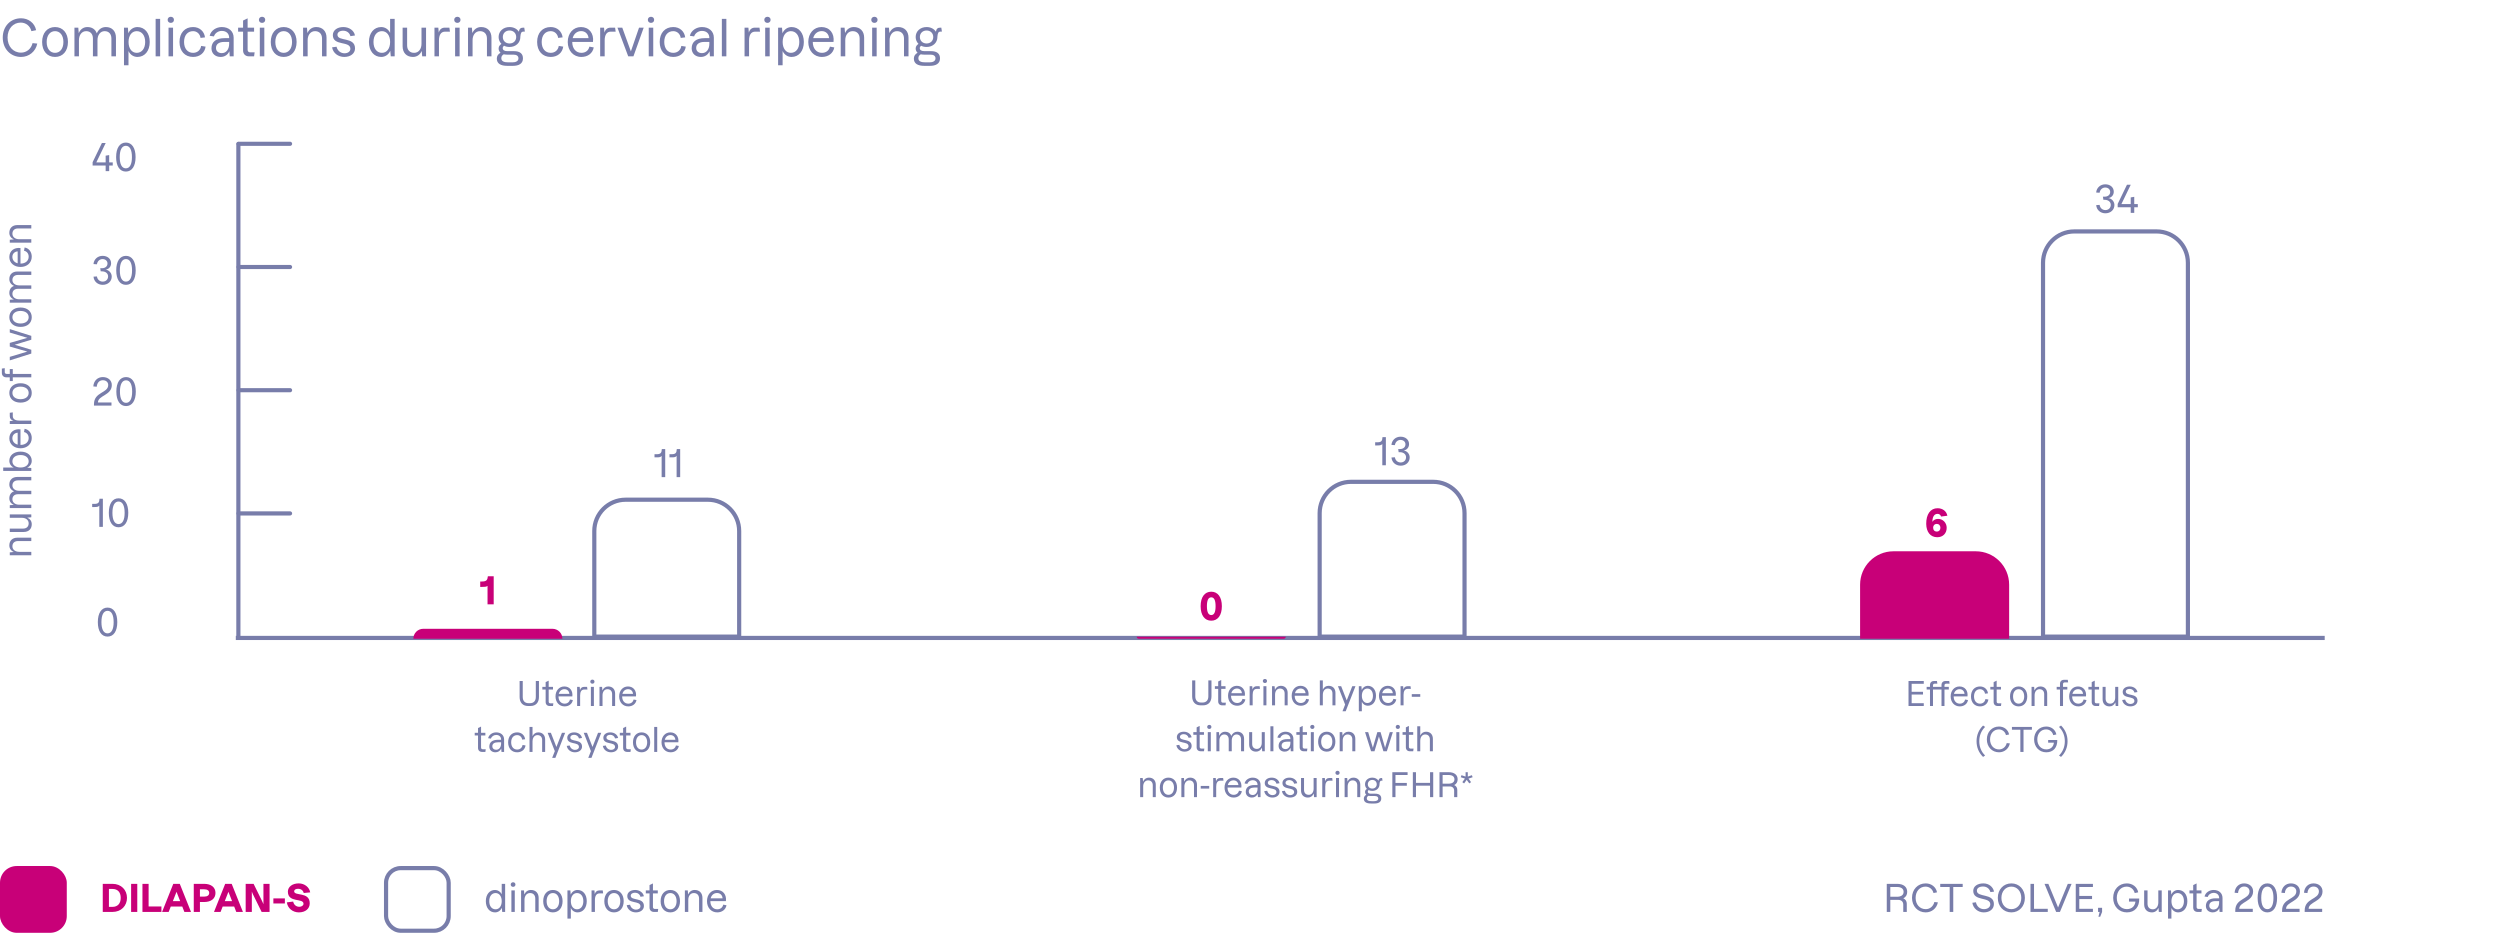 <?xml version="1.0" encoding="UTF-8"?> <svg xmlns="http://www.w3.org/2000/svg" width="1198" height="447" viewBox="0 0 1198 447" fill="none"><path d="M10.08 8.76C4.992 8.76 1.32 12.648 1.32 18C1.32 23.376 5.016 27.288 10.08 27.288C13.92 27.288 17.112 24.672 17.856 20.88L15.6 20.664C14.952 23.4 12.744 25.224 10.08 25.224C6.288 25.224 3.624 22.224 3.624 18C3.624 13.8 6.288 10.824 9.936 10.824C12.456 10.824 14.472 12.504 15.048 14.928L17.304 14.472C16.632 11.016 13.632 8.76 10.08 8.76ZM26.374 27.288C30.094 27.288 32.566 24.48 32.566 20.112C32.566 15.792 30.094 12.96 26.374 12.96C22.654 12.96 20.182 15.816 20.182 20.112C20.182 24.48 22.654 27.288 26.374 27.288ZM22.366 20.112C22.366 16.92 24.022 14.928 26.374 14.928C28.75 14.928 30.382 16.92 30.382 20.112C30.382 23.328 28.75 25.32 26.374 25.32C24.022 25.32 22.366 23.352 22.366 20.112ZM53.384 18.48V27H55.568V18.072C55.568 14.904 53.672 12.96 50.744 12.96C48.8 12.96 47.264 13.992 46.376 15.984C45.728 14.064 44.096 12.96 41.888 12.96C39.992 12.96 38.504 14.016 37.736 15.888L37.52 13.248H35.672V27H37.832V19.248C37.832 16.848 39.128 14.928 41.288 14.928C43.304 14.928 44.528 16.296 44.528 18.48V27H46.712V19.248C46.712 16.848 48.008 14.928 50.144 14.928C52.16 14.928 53.384 16.296 53.384 18.48ZM59.414 13.248V31.272H61.574V24.456C62.39 26.232 64.022 27.288 65.87 27.288C69.302 27.288 71.75 24.48 71.75 20.112C71.75 15.792 69.326 12.96 65.87 12.96C63.974 12.96 62.294 14.088 61.502 15.936L61.286 13.248H59.414ZM61.598 20.112C61.598 16.968 63.206 14.928 65.51 14.928C67.934 14.928 69.566 16.944 69.566 20.112C69.566 23.304 67.934 25.32 65.51 25.32C63.206 25.32 61.598 23.28 61.598 20.112ZM76.739 9.048H74.579V27H76.739V9.048ZM82.926 13.248H80.766V27H82.926V13.248ZM80.334 9.504C80.334 10.368 80.982 10.968 81.846 10.968C82.734 10.968 83.358 10.368 83.358 9.504C83.358 8.64 82.734 8.04 81.846 8.04C80.982 8.04 80.334 8.64 80.334 9.504ZM92.522 27.288C95.737 27.288 98.114 25.344 98.522 22.344L96.385 22.008C96.073 24.024 94.561 25.32 92.522 25.32C89.906 25.32 88.201 23.28 88.201 20.112C88.201 16.92 89.906 14.928 92.522 14.928C94.418 14.928 95.834 16.296 96.097 18.168L98.234 17.904C97.874 15.024 95.641 12.96 92.522 12.96C88.585 12.96 86.017 15.744 86.017 20.112C86.017 24.48 88.585 27.288 92.522 27.288ZM110.097 27H111.969V18.096C111.969 15 109.689 12.96 106.257 12.96C103.713 12.96 101.073 14.52 100.473 17.16L102.513 17.448C103.017 15.816 104.649 14.808 106.257 14.808C108.393 14.808 109.809 16.056 109.809 18.096V18.288H107.553C103.545 18.288 101.337 20.04 101.337 23.16C101.337 25.68 103.209 27.288 105.729 27.288C107.577 27.288 109.161 26.304 109.905 24.552L110.097 27ZM103.497 23.016C103.497 21.12 104.913 20.088 107.529 20.088H109.809V21.024C109.809 23.592 108.417 25.464 106.281 25.464C104.601 25.464 103.497 24.456 103.497 23.016ZM119.309 27H121.757L122.021 25.08H119.837C119.141 25.08 118.661 24.6 118.661 23.904V15.168H121.757V13.248H118.661V8.784L116.477 9.84V13.248H114.101V15.168H116.477V24.168C116.477 25.872 117.605 27 119.309 27ZM126.66 13.248H124.5V27H126.66V13.248ZM124.068 9.504C124.068 10.368 124.716 10.968 125.58 10.968C126.468 10.968 127.092 10.368 127.092 9.504C127.092 8.64 126.468 8.04 125.58 8.04C124.716 8.04 124.068 8.64 124.068 9.504ZM135.944 27.288C139.664 27.288 142.136 24.48 142.136 20.112C142.136 15.792 139.664 12.96 135.944 12.96C132.224 12.96 129.752 15.816 129.752 20.112C129.752 24.48 132.224 27.288 135.944 27.288ZM131.936 20.112C131.936 16.92 133.592 14.928 135.944 14.928C138.32 14.928 139.952 16.92 139.952 20.112C139.952 23.328 138.32 25.32 135.944 25.32C133.592 25.32 131.936 23.352 131.936 20.112ZM154.315 18.48V27H156.475V18.072C156.475 14.904 154.531 12.96 151.531 12.96C149.635 12.96 148.123 13.992 147.331 15.84L147.091 13.248H145.243V27H147.427V19.248C147.427 16.848 148.747 14.928 150.955 14.928C153.019 14.928 154.315 16.272 154.315 18.48ZM164.993 27.288C167.993 27.288 170.129 25.608 170.129 23.208C170.129 17.448 161.705 20.088 161.705 16.632C161.705 15.48 162.833 14.712 164.441 14.712C166.169 14.712 167.537 15.744 167.921 17.328L170.105 16.992C169.673 14.616 167.321 12.96 164.513 12.96C161.561 12.96 159.497 14.544 159.497 16.824C159.497 22.224 167.897 19.44 167.897 23.4C167.897 24.672 166.745 25.536 165.065 25.536C163.337 25.536 161.729 24.36 161.273 22.392L159.137 22.68C159.593 25.44 162.041 27.288 164.993 27.288ZM182.671 27.288C184.567 27.288 186.223 26.184 187.015 24.336L187.255 27H189.127V9.048H186.943V15.744C186.103 13.992 184.495 12.96 182.671 12.96C179.215 12.96 176.791 15.792 176.791 20.112C176.791 24.48 179.239 27.288 182.671 27.288ZM178.975 20.112C178.975 16.944 180.607 14.928 183.031 14.928C185.335 14.928 186.943 16.968 186.943 20.112C186.943 23.28 185.335 25.32 183.031 25.32C180.607 25.32 178.975 23.304 178.975 20.112ZM204.165 13.248H201.981V21C201.981 23.4 200.661 25.32 198.453 25.32C196.389 25.32 195.093 23.976 195.093 21.768V13.248H192.933V22.176C192.933 25.344 194.877 27.288 197.877 27.288C199.773 27.288 201.285 26.256 202.077 24.408L202.317 27H204.165V13.248ZM208.196 27H210.356V19.368C210.356 16.824 211.268 15.168 213.26 15.168H215.612L215.348 13.248H213.14C211.652 13.248 210.62 14.16 210.26 15.624L210.044 13.248H208.196V27ZM220.246 13.248H218.086V27H220.246V13.248ZM217.654 9.504C217.654 10.368 218.302 10.968 219.166 10.968C220.054 10.968 220.678 10.368 220.678 9.504C220.678 8.64 220.054 8.04 219.166 8.04C218.302 8.04 217.654 8.64 217.654 9.504ZM233.346 18.48V27H235.506V18.072C235.506 14.904 233.562 12.96 230.562 12.96C228.666 12.96 227.154 13.992 226.362 15.84L226.122 13.248H224.274V27H226.458V19.248C226.458 16.848 227.778 14.928 229.986 14.928C232.05 14.928 233.346 16.272 233.346 18.48ZM243.16 31.56H245.728C248.584 31.56 250.6 30.528 250.6 27.984C250.6 25.776 249.256 24.504 246.208 24.504H243.04C241.648 24.504 240.904 23.976 240.904 23.064C240.904 22.584 241.168 22.248 241.504 21.912C242.272 22.296 243.16 22.512 244.168 22.512C247.192 22.512 249.352 20.472 249.352 17.736V17.52C249.52 15.6 249.952 15.144 250.84 15.144H251.512L251.224 13.248H250.72C249.52 13.248 248.872 13.752 248.632 15.192C247.744 13.824 246.136 12.96 244.168 12.96C241.12 12.96 238.936 14.976 238.936 17.736C238.936 19.032 239.44 20.184 240.28 21.024C239.608 21.528 238.936 22.104 238.936 23.232C238.936 24.024 239.248 24.744 239.848 25.272C238.672 25.944 238.072 26.832 238.072 28.08C238.072 30.504 239.944 31.56 243.16 31.56ZM240.232 27.888C240.232 27.048 240.592 26.496 241.384 26.016C241.84 26.112 242.344 26.184 242.944 26.184H246.064C247.576 26.184 248.44 26.832 248.44 27.96C248.44 29.376 247.024 29.88 245.56 29.88H243.616C241.6 29.88 240.232 29.424 240.232 27.888ZM240.952 17.736C240.952 15.912 242.296 14.616 244.168 14.616C246.04 14.616 247.36 15.912 247.36 17.736C247.36 19.56 246.04 20.832 244.168 20.832C242.296 20.832 240.952 19.56 240.952 17.736ZM263.897 27.288C267.113 27.288 269.489 25.344 269.897 22.344L267.761 22.008C267.449 24.024 265.937 25.32 263.897 25.32C261.281 25.32 259.577 23.28 259.577 20.112C259.577 16.92 261.281 14.928 263.897 14.928C265.793 14.928 267.209 16.296 267.473 18.168L269.609 17.904C269.249 15.024 267.017 12.96 263.897 12.96C259.961 12.96 257.393 15.744 257.393 20.112C257.393 24.48 259.961 27.288 263.897 27.288ZM278.616 27.288C281.592 27.288 284.016 25.584 284.52 22.728L282.432 22.344C282.048 24.192 280.584 25.32 278.616 25.32C275.928 25.32 274.224 23.16 274.224 20.184V20.088H284.16C284.664 15.96 282.264 12.96 278.4 12.96C274.656 12.96 272.064 15.984 272.064 20.112C272.064 24.24 274.704 27.288 278.616 27.288ZM274.416 18.288C274.944 16.152 276.552 14.904 278.496 14.904C280.488 14.904 281.88 16.296 282.024 18.288H274.416ZM287.602 27H289.762V19.368C289.762 16.824 290.674 15.168 292.666 15.168H295.018L294.754 13.248H292.546C291.058 13.248 290.026 14.16 289.666 15.624L289.45 13.248H287.602V27ZM301.045 27H303.541L308.461 13.248H306.229L302.317 24.624L298.189 13.248H295.885L301.045 27ZM313.035 13.248H310.875V27H313.035V13.248ZM310.443 9.504C310.443 10.368 311.091 10.968 311.955 10.968C312.843 10.968 313.467 10.368 313.467 9.504C313.467 8.64 312.843 8.04 311.955 8.04C311.091 8.04 310.443 8.64 310.443 9.504ZM322.631 27.288C325.847 27.288 328.223 25.344 328.631 22.344L326.495 22.008C326.183 24.024 324.671 25.32 322.631 25.32C320.015 25.32 318.311 23.28 318.311 20.112C318.311 16.92 320.015 14.928 322.631 14.928C324.527 14.928 325.943 16.296 326.207 18.168L328.343 17.904C327.983 15.024 325.751 12.96 322.631 12.96C318.695 12.96 316.127 15.744 316.127 20.112C316.127 24.48 318.695 27.288 322.631 27.288ZM340.207 27H342.079V18.096C342.079 15 339.799 12.96 336.367 12.96C333.823 12.96 331.183 14.52 330.583 17.16L332.623 17.448C333.127 15.816 334.759 14.808 336.367 14.808C338.503 14.808 339.919 16.056 339.919 18.096V18.288H337.663C333.655 18.288 331.447 20.04 331.447 23.16C331.447 25.68 333.319 27.288 335.839 27.288C337.687 27.288 339.271 26.304 340.015 24.552L340.207 27ZM333.607 23.016C333.607 21.12 335.023 20.088 337.639 20.088H339.919V21.024C339.919 23.592 338.527 25.464 336.391 25.464C334.711 25.464 333.607 24.456 333.607 23.016ZM348.074 9.048H345.914V27H348.074V9.048ZM356.789 27H358.949V19.368C358.949 16.824 359.861 15.168 361.853 15.168H364.205L363.941 13.248H361.733C360.245 13.248 359.213 14.16 358.853 15.624L358.637 13.248H356.789V27ZM368.84 13.248H366.68V27H368.84V13.248ZM366.248 9.504C366.248 10.368 366.896 10.968 367.76 10.968C368.648 10.968 369.272 10.368 369.272 9.504C369.272 8.64 368.648 8.04 367.76 8.04C366.896 8.04 366.248 8.64 366.248 9.504ZM372.868 13.248V31.272H375.028V24.456C375.844 26.232 377.476 27.288 379.324 27.288C382.756 27.288 385.204 24.48 385.204 20.112C385.204 15.792 382.78 12.96 379.324 12.96C377.428 12.96 375.748 14.088 374.956 15.936L374.74 13.248H372.868ZM375.052 20.112C375.052 16.968 376.66 14.928 378.964 14.928C381.388 14.928 383.02 16.944 383.02 20.112C383.02 23.304 381.388 25.32 378.964 25.32C376.66 25.32 375.052 23.28 375.052 20.112ZM393.882 27.288C396.858 27.288 399.282 25.584 399.786 22.728L397.698 22.344C397.314 24.192 395.85 25.32 393.882 25.32C391.194 25.32 389.49 23.16 389.49 20.184V20.088H399.426C399.93 15.96 397.53 12.96 393.666 12.96C389.922 12.96 387.33 15.984 387.33 20.112C387.33 24.24 389.97 27.288 393.882 27.288ZM389.682 18.288C390.21 16.152 391.818 14.904 393.762 14.904C395.754 14.904 397.146 16.296 397.29 18.288H389.682ZM411.94 18.48V27H414.1V18.072C414.1 14.904 412.156 12.96 409.156 12.96C407.26 12.96 405.748 13.992 404.956 15.84L404.716 13.248H402.868V27H405.052V19.248C405.052 16.848 406.372 14.928 408.58 14.928C410.644 14.928 411.94 16.272 411.94 18.48ZM420.098 13.248H417.938V27H420.098V13.248ZM417.506 9.504C417.506 10.368 418.154 10.968 419.018 10.968C419.906 10.968 420.53 10.368 420.53 9.504C420.53 8.64 419.906 8.04 419.018 8.04C418.154 8.04 417.506 8.64 417.506 9.504ZM433.197 18.48V27H435.357V18.072C435.357 14.904 433.413 12.96 430.413 12.96C428.517 12.96 427.005 13.992 426.213 15.84L425.973 13.248H424.125V27H426.309V19.248C426.309 16.848 427.629 14.928 429.837 14.928C431.901 14.928 433.197 16.272 433.197 18.48ZM443.012 31.56H445.58C448.436 31.56 450.452 30.528 450.452 27.984C450.452 25.776 449.108 24.504 446.06 24.504H442.892C441.5 24.504 440.756 23.976 440.756 23.064C440.756 22.584 441.02 22.248 441.356 21.912C442.124 22.296 443.012 22.512 444.02 22.512C447.044 22.512 449.204 20.472 449.204 17.736V17.52C449.372 15.6 449.804 15.144 450.692 15.144H451.364L451.076 13.248H450.572C449.372 13.248 448.724 13.752 448.484 15.192C447.596 13.824 445.988 12.96 444.02 12.96C440.972 12.96 438.788 14.976 438.788 17.736C438.788 19.032 439.292 20.184 440.132 21.024C439.46 21.528 438.788 22.104 438.788 23.232C438.788 24.024 439.1 24.744 439.7 25.272C438.524 25.944 437.924 26.832 437.924 28.08C437.924 30.504 439.796 31.56 443.012 31.56ZM440.084 27.888C440.084 27.048 440.444 26.496 441.236 26.016C441.692 26.112 442.196 26.184 442.796 26.184H445.916C447.428 26.184 448.292 26.832 448.292 27.96C448.292 29.376 446.876 29.88 445.412 29.88H443.468C441.452 29.88 440.084 29.424 440.084 27.888ZM440.804 17.736C440.804 15.912 442.148 14.616 444.02 14.616C445.892 14.616 447.212 15.912 447.212 17.736C447.212 19.56 445.892 20.832 444.02 20.832C442.148 20.832 440.804 19.56 440.804 17.736Z" fill="#787DAA"></path><path d="M53.886 423.536H49.242V437H53.886C58.116 437 60.852 434.048 60.852 430.25C60.852 426.488 58.116 423.536 53.886 423.536ZM52.194 434.57V425.984H53.886C56.352 425.984 57.846 427.496 57.846 430.25C57.846 432.986 56.37 434.57 53.886 434.57H52.194ZM65.782 423.536H62.83V437H65.782V423.536ZM71.213 423.536H68.261V437H77.352V434.39H71.213V423.536ZM77.674 437H80.824L81.832 434.408H87.34L88.348 437H91.534L86.152 423.536H83.038L77.674 437ZM82.84 431.816L84.586 427.352L86.332 431.816H82.84ZM97.785 423.536H92.853V437H95.805V432.248H97.785C101.187 432.248 103.257 430.61 103.257 427.892C103.257 425.192 101.187 423.536 97.785 423.536ZM95.805 429.656V426.146H97.785C99.387 426.146 100.251 426.758 100.251 427.892C100.251 429.026 99.387 429.656 97.785 429.656H95.805ZM102.547 437H105.697L106.705 434.408H112.213L113.221 437H116.407L111.025 423.536H107.911L102.547 437ZM107.713 431.816L109.459 427.352L111.205 431.816H107.713ZM126.24 423.536V433.292L125.592 431.798L121.524 423.536H117.726V437H120.678V427.244L121.2 428.522L125.376 437H129.174V423.536H126.24ZM136.508 430.52H131V432.932H136.508V430.52ZM143.206 437.216C146.338 437.216 148.426 435.47 148.426 432.878C148.426 427.136 140.956 429.548 140.956 427.1C140.956 426.38 141.694 425.912 142.828 425.912C144.286 425.912 145.24 426.722 145.582 427.928L148.642 427.622C148.282 425.282 146.068 423.32 143.134 423.32C140.11 423.32 137.95 424.958 137.95 427.262C137.95 432.806 145.438 430.196 145.438 433.094C145.438 433.94 144.484 434.534 143.422 434.534C141.892 434.534 140.776 433.526 140.488 432.032L137.464 432.41C137.806 435.2 140.254 437.216 143.206 437.216Z" fill="#C80078"></path><path d="M237.22 437.216C238.642 437.216 239.884 436.388 240.478 435.002L240.658 437H242.062V423.536H240.424V428.558C239.794 427.244 238.588 426.47 237.22 426.47C234.628 426.47 232.81 428.594 232.81 431.834C232.81 435.11 234.646 437.216 237.22 437.216ZM234.448 431.834C234.448 429.458 235.672 427.946 237.49 427.946C239.218 427.946 240.424 429.476 240.424 431.834C240.424 434.21 239.218 435.74 237.49 435.74C235.672 435.74 234.448 434.228 234.448 431.834ZM246.681 426.686H245.061V437H246.681V426.686ZM244.737 423.878C244.737 424.526 245.223 424.976 245.871 424.976C246.537 424.976 247.005 424.526 247.005 423.878C247.005 423.23 246.537 422.78 245.871 422.78C245.223 422.78 244.737 423.23 244.737 423.878ZM256.505 430.61V437H258.125V430.304C258.125 427.928 256.667 426.47 254.417 426.47C252.995 426.47 251.861 427.244 251.267 428.63L251.087 426.686H249.701V437H251.339V431.186C251.339 429.386 252.329 427.946 253.985 427.946C255.533 427.946 256.505 428.954 256.505 430.61ZM264.946 437.216C267.736 437.216 269.59 435.11 269.59 431.834C269.59 428.594 267.736 426.47 264.946 426.47C262.156 426.47 260.302 428.612 260.302 431.834C260.302 435.11 262.156 437.216 264.946 437.216ZM261.94 431.834C261.94 429.44 263.182 427.946 264.946 427.946C266.728 427.946 267.952 429.44 267.952 431.834C267.952 434.246 266.728 435.74 264.946 435.74C263.182 435.74 261.94 434.264 261.94 431.834ZM271.92 426.686V440.204H273.54V435.092C274.152 436.424 275.376 437.216 276.762 437.216C279.336 437.216 281.172 435.11 281.172 431.834C281.172 428.594 279.354 426.47 276.762 426.47C275.34 426.47 274.08 427.316 273.486 428.702L273.324 426.686H271.92ZM273.558 431.834C273.558 429.476 274.764 427.946 276.492 427.946C278.31 427.946 279.534 429.458 279.534 431.834C279.534 434.228 278.31 435.74 276.492 435.74C274.764 435.74 273.558 434.21 273.558 431.834ZM283.469 437H285.089V431.276C285.089 429.368 285.773 428.126 287.267 428.126H289.031L288.833 426.686H287.177C286.061 426.686 285.287 427.37 285.017 428.468L284.855 426.686H283.469V437ZM294.231 437.216C297.021 437.216 298.875 435.11 298.875 431.834C298.875 428.594 297.021 426.47 294.231 426.47C291.441 426.47 289.587 428.612 289.587 431.834C289.587 435.11 291.441 437.216 294.231 437.216ZM291.225 431.834C291.225 429.44 292.467 427.946 294.231 427.946C296.013 427.946 297.237 429.44 297.237 431.834C297.237 434.246 296.013 435.74 294.231 435.74C292.467 435.74 291.225 434.264 291.225 431.834ZM304.715 437.216C306.965 437.216 308.567 435.956 308.567 434.156C308.567 429.836 302.249 431.816 302.249 429.224C302.249 428.36 303.095 427.784 304.301 427.784C305.597 427.784 306.623 428.558 306.911 429.746L308.549 429.494C308.225 427.712 306.461 426.47 304.355 426.47C302.141 426.47 300.593 427.658 300.593 429.368C300.593 433.418 306.893 431.33 306.893 434.3C306.893 435.254 306.029 435.902 304.769 435.902C303.473 435.902 302.267 435.02 301.925 433.544L300.323 433.76C300.665 435.83 302.501 437.216 304.715 437.216ZM313.378 437H315.214L315.412 435.56H313.774C313.252 435.56 312.892 435.2 312.892 434.678V428.126H315.214V426.686H312.892V423.338L311.254 424.13V426.686H309.472V428.126H311.254V434.876C311.254 436.154 312.1 437 313.378 437ZM321.214 437.216C324.004 437.216 325.858 435.11 325.858 431.834C325.858 428.594 324.004 426.47 321.214 426.47C318.424 426.47 316.57 428.612 316.57 431.834C316.57 435.11 318.424 437.216 321.214 437.216ZM318.208 431.834C318.208 429.44 319.45 427.946 321.214 427.946C322.996 427.946 324.22 429.44 324.22 431.834C324.22 434.246 322.996 435.74 321.214 435.74C319.45 435.74 318.208 434.264 318.208 431.834ZM334.992 430.61V437H336.612V430.304C336.612 427.928 335.154 426.47 332.904 426.47C331.482 426.47 330.348 427.244 329.754 428.63L329.574 426.686H328.188V437H329.826V431.186C329.826 429.386 330.816 427.946 332.472 427.946C334.02 427.946 334.992 428.954 334.992 430.61ZM343.703 437.216C345.935 437.216 347.753 435.938 348.131 433.796L346.565 433.508C346.277 434.894 345.179 435.74 343.703 435.74C341.687 435.74 340.409 434.12 340.409 431.888V431.816H347.861C348.239 428.72 346.439 426.47 343.541 426.47C340.733 426.47 338.789 428.738 338.789 431.834C338.789 434.93 340.769 437.216 343.703 437.216ZM340.553 430.466C340.949 428.864 342.155 427.928 343.613 427.928C345.107 427.928 346.151 428.972 346.259 430.466H340.553Z" fill="#787DAA"></path><path d="M909.017 429.728H905.831V425.048H909.017C911.051 425.048 912.203 425.876 912.203 427.388C912.203 428.882 911.051 429.728 909.017 429.728ZM904.139 437H905.831V431.222H909.647C911.177 431.222 912.041 432.14 912.041 433.472V437H913.733V433.076C913.733 431.924 913.175 430.952 912.077 430.484C913.283 429.908 913.931 428.792 913.931 427.388C913.931 424.976 912.131 423.536 909.053 423.536H904.139V437ZM922.804 423.32C918.988 423.32 916.234 426.236 916.234 430.25C916.234 434.282 919.006 437.216 922.804 437.216C925.684 437.216 928.078 435.254 928.636 432.41L926.944 432.248C926.458 434.3 924.802 435.668 922.804 435.668C919.96 435.668 917.962 433.418 917.962 430.25C917.962 427.1 919.96 424.868 922.696 424.868C924.586 424.868 926.098 426.128 926.53 427.946L928.222 427.604C927.718 425.012 925.468 423.32 922.804 423.32ZM940.519 423.536H929.755V425.048H934.291V437H936.001V425.048H940.519V423.536ZM950.634 437.216C953.532 437.216 955.476 435.596 955.476 433.22C955.476 427.856 947.322 430.214 947.322 426.83C947.322 425.588 948.456 424.814 950.274 424.814C952.074 424.814 953.388 425.876 953.802 427.478L955.548 427.28C955.098 425.012 953.082 423.32 950.436 423.32C947.538 423.32 945.576 424.76 945.576 426.902C945.576 432.032 953.748 429.602 953.748 433.346C953.748 434.696 952.47 435.668 950.742 435.668C948.762 435.668 947.25 434.354 946.872 432.374L945.144 432.608C945.576 435.326 947.844 437.216 950.634 437.216ZM963.847 437.216C967.609 437.216 970.327 434.3 970.327 430.268C970.327 426.236 967.609 423.32 963.847 423.32C960.067 423.32 957.349 426.236 957.349 430.268C957.349 434.3 960.067 437.216 963.847 437.216ZM959.077 430.268C959.077 427.118 961.075 424.868 963.847 424.868C966.619 424.868 968.599 427.118 968.599 430.268C968.599 433.418 966.619 435.668 963.847 435.668C961.057 435.668 959.077 433.418 959.077 430.268ZM974.702 423.536H973.01V437H981.29V435.488H974.702V423.536ZM985.308 437H987.126L992.706 423.536H990.888L986.226 434.858L981.564 423.536H979.728L985.308 437ZM1002.93 423.536H994.702V437H1002.93V435.488H996.394V430.826H1002.51V429.332H996.394V425.048H1002.93V423.536ZM1007.32 437V435.02H1005.39V437H1006.15L1005.57 439.286H1006.42L1007.32 437ZM1019.2 437.216C1023 437.216 1025.23 434.642 1025.12 430.592H1020.21V432.032H1023.31C1023.05 434.282 1021.52 435.65 1019.2 435.65C1016.38 435.65 1014.36 433.418 1014.36 430.25C1014.36 427.1 1016.36 424.868 1019.09 424.868C1021 424.868 1022.51 426.128 1022.95 427.946L1024.64 427.604C1024.13 425.012 1021.88 423.32 1019.18 423.32C1015.39 423.32 1012.63 426.218 1012.63 430.25C1012.63 434.3 1015.4 437.216 1019.2 437.216ZM1035.9 426.686H1034.26V432.5C1034.26 434.3 1033.27 435.74 1031.62 435.74C1030.07 435.74 1029.1 434.732 1029.1 433.076V426.686H1027.48V433.382C1027.48 435.758 1028.94 437.216 1031.19 437.216C1032.61 437.216 1033.74 436.442 1034.34 435.056L1034.52 437H1035.9V426.686ZM1038.92 426.686V440.204H1040.54V435.092C1041.16 436.424 1042.38 437.216 1043.77 437.216C1046.34 437.216 1048.18 435.11 1048.18 431.834C1048.18 428.594 1046.36 426.47 1043.77 426.47C1042.34 426.47 1041.08 427.316 1040.49 428.702L1040.33 426.686H1038.92ZM1040.56 431.834C1040.56 429.476 1041.77 427.946 1043.5 427.946C1045.31 427.946 1046.54 429.458 1046.54 431.834C1046.54 434.228 1045.31 435.74 1043.5 435.74C1041.77 435.74 1040.56 434.21 1040.56 431.834ZM1053.1 437H1054.94L1055.13 435.56H1053.5C1052.97 435.56 1052.61 435.2 1052.61 434.678V428.126H1054.94V426.686H1052.61V423.338L1050.98 424.13V426.686H1049.19V428.126H1050.98V434.876C1050.98 436.154 1051.82 437 1053.1 437ZM1063.63 437H1065.03V430.322C1065.03 428 1063.32 426.47 1060.75 426.47C1058.84 426.47 1056.86 427.64 1056.41 429.62L1057.94 429.836C1058.32 428.612 1059.54 427.856 1060.75 427.856C1062.35 427.856 1063.41 428.792 1063.41 430.322V430.466H1061.72C1058.72 430.466 1057.06 431.78 1057.06 434.12C1057.06 436.01 1058.46 437.216 1060.35 437.216C1061.74 437.216 1062.93 436.478 1063.49 435.164L1063.63 437ZM1058.68 434.012C1058.68 432.59 1059.74 431.816 1061.7 431.816H1063.41V432.518C1063.41 434.444 1062.37 435.848 1060.77 435.848C1059.51 435.848 1058.68 435.092 1058.68 434.012ZM1075.39 423.32C1072.94 423.32 1071.03 424.994 1070.81 427.802L1072.47 427.946C1072.63 425.876 1073.91 424.832 1075.39 424.832C1076.92 424.832 1077.96 425.75 1077.96 427.136C1077.96 431.096 1071.14 430.34 1071.14 436.316V437H1079.53V435.488H1073.05C1073.05 432.086 1079.69 432.122 1079.69 427.136C1079.69 424.904 1077.91 423.32 1075.39 423.32ZM1086.52 423.32C1083.61 423.32 1081.86 425.912 1081.86 430.286C1081.86 434.624 1083.61 437.216 1086.52 437.216C1089.44 437.216 1091.18 434.624 1091.18 430.286C1091.18 425.93 1089.44 423.32 1086.52 423.32ZM1083.59 430.286C1083.59 426.74 1084.67 424.868 1086.52 424.868C1088.38 424.868 1089.44 426.74 1089.44 430.286C1089.44 433.796 1088.38 435.668 1086.52 435.668C1084.67 435.668 1083.59 433.814 1083.59 430.286ZM1097.82 423.32C1095.37 423.32 1093.46 424.994 1093.24 427.802L1094.9 427.946C1095.06 425.876 1096.34 424.832 1097.82 424.832C1099.35 424.832 1100.39 425.75 1100.39 427.136C1100.39 431.096 1093.57 430.34 1093.57 436.316V437H1101.96V435.488H1095.48C1095.48 432.086 1102.12 432.122 1102.12 427.136C1102.12 424.904 1100.34 423.32 1097.82 423.32ZM1108.64 423.32C1106.2 423.32 1104.29 424.994 1104.07 427.802L1105.73 427.946C1105.89 425.876 1107.17 424.832 1108.64 424.832C1110.17 424.832 1111.22 425.75 1111.22 427.136C1111.22 431.096 1104.4 430.34 1104.4 436.316V437H1112.78V435.488H1106.3C1106.3 432.086 1112.95 432.122 1112.95 427.136C1112.95 424.904 1111.16 423.32 1108.64 423.32Z" fill="#787DAA"></path><rect y="415" width="32" height="32" rx="8" fill="#C80078"></rect><rect x="185" y="416" width="30" height="30" rx="7" stroke="#787DAA" stroke-width="2"></rect><path d="M233.788 276.139C233.608 277.867 233.23 278.659 230.89 278.659H230.116V281.251H230.89C232.312 281.251 233.032 281.215 233.626 280.765V289.603H236.578V276.139H233.788Z" fill="#C80078"></path><path d="M580.439 283.541C577.271 283.541 575.345 286.133 575.345 290.489C575.345 294.827 577.271 297.437 580.439 297.437C583.589 297.437 585.515 294.827 585.515 290.489C585.515 286.133 583.589 283.541 580.439 283.541ZM578.351 290.489C578.351 287.537 579.089 286.241 580.439 286.241C581.771 286.241 582.509 287.537 582.509 290.489C582.509 293.423 581.771 294.737 580.439 294.737C579.089 294.737 578.351 293.441 578.351 290.489Z" fill="#C80078"></path><path d="M928.352 257.44C930.998 257.44 932.852 255.64 932.852 252.922C932.852 250.6 931.124 248.656 928.73 248.656C927.524 248.656 926.534 249.16 925.994 250.06C926.012 247.954 926.696 246.244 928.46 246.244C929.306 246.244 929.972 246.748 930.152 247.522L933.176 247.144C932.762 244.948 930.89 243.544 928.46 243.544C925.094 243.544 922.988 246.406 923.042 251.086C923.114 254.92 925.022 257.44 928.352 257.44ZM926.354 252.832C926.354 251.752 927.092 251.05 928.082 251.05C929.126 251.05 929.846 251.788 929.846 252.922C929.846 254.02 929.126 254.74 928.136 254.74C927.092 254.74 926.354 254.02 926.354 252.832Z" fill="#C80078"></path><path d="M317.149 215.191C317.059 217.117 316.537 217.657 314.611 217.657H313.639V219.169H314.611C315.979 219.169 316.609 219.079 317.059 218.467V228.655H318.769V215.191H317.149ZM324.321 215.191C324.231 217.117 323.709 217.657 321.783 217.657H320.811V219.169H321.783C323.151 219.169 323.781 219.079 324.231 218.467V228.655H325.941V215.191H324.321Z" fill="#787DAA"></path><path d="M253.03 338.313H254.23C256.774 338.313 258.262 336.649 258.262 334.009V326.345H256.758V334.009C256.758 335.881 255.734 336.969 253.958 336.969H253.302C251.51 336.969 250.502 335.881 250.502 334.009V326.345H248.998V334.009C248.998 336.649 250.486 338.313 253.03 338.313ZM263.363 338.313H264.995L265.171 337.033H263.715C263.251 337.033 262.931 336.713 262.931 336.249V330.425H264.995V329.145H262.931V326.169L261.475 326.873V329.145H259.891V330.425H261.475V336.425C261.475 337.561 262.227 338.313 263.363 338.313ZM270.568 338.505C272.552 338.505 274.168 337.369 274.504 335.465L273.112 335.209C272.856 336.441 271.88 337.193 270.568 337.193C268.776 337.193 267.64 335.753 267.64 333.769V333.705H274.264C274.6 330.953 273 328.953 270.424 328.953C267.928 328.953 266.2 330.969 266.2 333.721C266.2 336.473 267.96 338.505 270.568 338.505ZM267.768 332.505C268.12 331.081 269.192 330.249 270.488 330.249C271.816 330.249 272.744 331.177 272.84 332.505H267.768ZM276.559 338.313H277.999V333.225C277.999 331.529 278.607 330.425 279.935 330.425H281.503L281.327 329.145H279.855C278.863 329.145 278.175 329.753 277.935 330.729L277.791 329.145H276.559V338.313ZM284.592 329.145H283.152V338.313H284.592V329.145ZM282.864 326.649C282.864 327.225 283.296 327.625 283.872 327.625C284.464 327.625 284.88 327.225 284.88 326.649C284.88 326.073 284.464 325.673 283.872 325.673C283.296 325.673 282.864 326.073 282.864 326.649ZM293.325 332.633V338.313H294.765V332.361C294.765 330.249 293.469 328.953 291.469 328.953C290.205 328.953 289.197 329.641 288.669 330.873L288.509 329.145H287.277V338.313H288.733V333.145C288.733 331.545 289.613 330.265 291.085 330.265C292.461 330.265 293.325 331.161 293.325 332.633ZM301.068 338.505C303.052 338.505 304.668 337.369 305.004 335.465L303.612 335.209C303.356 336.441 302.38 337.193 301.068 337.193C299.276 337.193 298.14 335.753 298.14 333.769V333.705H304.764C305.1 330.953 303.5 328.953 300.924 328.953C298.428 328.953 296.7 330.969 296.7 333.721C296.7 336.473 298.46 338.505 301.068 338.505ZM298.268 332.505C298.62 331.081 299.692 330.249 300.988 330.249C302.316 330.249 303.244 331.177 303.34 332.505H298.268ZM230.957 360.313H232.589L232.765 359.033H231.309C230.845 359.033 230.525 358.713 230.525 358.249V352.425H232.589V351.145H230.525V348.169L229.069 348.873V351.145H227.485V352.425H229.069V358.425C229.069 359.561 229.821 360.313 230.957 360.313ZM240.316 360.313H241.564V354.377C241.564 352.313 240.044 350.953 237.756 350.953C236.06 350.953 234.3 351.993 233.9 353.753L235.26 353.945C235.596 352.857 236.684 352.185 237.756 352.185C239.18 352.185 240.124 353.017 240.124 354.377V354.505H238.62C235.948 354.505 234.476 355.673 234.476 357.753C234.476 359.433 235.724 360.505 237.404 360.505C238.636 360.505 239.692 359.849 240.188 358.681L240.316 360.313ZM235.916 357.657C235.916 356.393 236.86 355.705 238.604 355.705H240.124V356.329C240.124 358.041 239.196 359.289 237.772 359.289C236.652 359.289 235.916 358.617 235.916 357.657ZM247.833 360.505C249.977 360.505 251.561 359.209 251.833 357.209L250.409 356.985C250.201 358.329 249.193 359.193 247.833 359.193C246.089 359.193 244.953 357.833 244.953 355.721C244.953 353.593 246.089 352.265 247.833 352.265C249.097 352.265 250.041 353.177 250.217 354.425L251.641 354.249C251.401 352.329 249.913 350.953 247.833 350.953C245.209 350.953 243.497 352.809 243.497 355.721C243.497 358.633 245.209 360.505 247.833 360.505ZM255.186 348.345H253.746V360.313H255.186V355.097L255.202 355.145C255.202 353.545 256.082 352.265 257.554 352.265C258.93 352.265 259.794 353.161 259.794 354.633V360.313H261.234V354.361C261.234 352.249 259.938 350.953 257.938 350.953C256.706 350.953 255.73 351.609 255.186 352.777V348.345ZM264.6 363.161H266.136L270.824 351.145H269.288L266.632 357.945L263.976 351.145H262.424L265.864 359.945L264.6 363.161ZM275.491 360.505C277.491 360.505 278.915 359.385 278.915 357.785C278.915 353.945 273.299 355.705 273.299 353.401C273.299 352.633 274.051 352.121 275.123 352.121C276.275 352.121 277.187 352.809 277.443 353.865L278.899 353.641C278.611 352.057 277.043 350.953 275.171 350.953C273.203 350.953 271.827 352.009 271.827 353.529C271.827 357.129 277.427 355.273 277.427 357.913C277.427 358.761 276.659 359.337 275.539 359.337C274.387 359.337 273.315 358.553 273.011 357.241L271.587 357.433C271.891 359.273 273.523 360.505 275.491 360.505ZM281.897 363.161H283.433L288.121 351.145H286.585L283.929 357.945L281.273 351.145H279.721L283.161 359.945L281.897 363.161ZM292.788 360.505C294.788 360.505 296.212 359.385 296.212 357.785C296.212 353.945 290.596 355.705 290.596 353.401C290.596 352.633 291.348 352.121 292.42 352.121C293.572 352.121 294.484 352.809 294.74 353.865L296.196 353.641C295.908 352.057 294.34 350.953 292.468 350.953C290.5 350.953 289.124 352.009 289.124 353.529C289.124 357.129 294.724 355.273 294.724 357.913C294.724 358.761 293.956 359.337 292.836 359.337C291.684 359.337 290.612 358.553 290.308 357.241L288.884 357.433C289.188 359.273 290.82 360.505 292.788 360.505ZM300.488 360.313H302.12L302.296 359.033H300.84C300.376 359.033 300.056 358.713 300.056 358.249V352.425H302.12V351.145H300.056V348.169L298.6 348.873V351.145H297.016V352.425H298.6V358.425C298.6 359.561 299.352 360.313 300.488 360.313ZM307.453 360.505C309.933 360.505 311.581 358.633 311.581 355.721C311.581 352.841 309.933 350.953 307.453 350.953C304.973 350.953 303.325 352.857 303.325 355.721C303.325 358.633 304.973 360.505 307.453 360.505ZM304.781 355.721C304.781 353.593 305.885 352.265 307.453 352.265C309.037 352.265 310.125 353.593 310.125 355.721C310.125 357.865 309.037 359.193 307.453 359.193C305.885 359.193 304.781 357.881 304.781 355.721ZM314.936 348.345H313.496V360.313H314.936V348.345ZM321.365 360.505C323.349 360.505 324.965 359.369 325.301 357.465L323.909 357.209C323.653 358.441 322.677 359.193 321.365 359.193C319.573 359.193 318.437 357.753 318.437 355.769V355.705H325.061C325.397 352.953 323.797 350.953 321.221 350.953C318.725 350.953 316.997 352.969 316.997 355.721C316.997 358.473 318.757 360.505 321.365 360.505ZM318.565 354.505C318.917 353.081 319.989 352.249 321.285 352.249C322.613 352.249 323.541 353.177 323.637 354.505H318.565Z" fill="#787DAA"></path><path d="M575.308 338H576.508C579.052 338 580.54 336.336 580.54 333.696V326.032H579.036V333.696C579.036 335.568 578.012 336.656 576.236 336.656H575.58C573.788 336.656 572.78 335.568 572.78 333.696V326.032H571.276V333.696C571.276 336.336 572.764 338 575.308 338ZM585.641 338H587.273L587.449 336.72H585.993C585.529 336.72 585.209 336.4 585.209 335.936V330.112H587.273V328.832H585.209V325.856L583.753 326.56V328.832H582.169V330.112H583.753V336.112C583.753 337.248 584.505 338 585.641 338ZM592.846 338.192C594.83 338.192 596.446 337.056 596.782 335.152L595.39 334.896C595.134 336.128 594.158 336.88 592.846 336.88C591.054 336.88 589.918 335.44 589.918 333.456V333.392H596.542C596.878 330.64 595.278 328.64 592.702 328.64C590.206 328.64 588.478 330.656 588.478 333.408C588.478 336.16 590.238 338.192 592.846 338.192ZM590.046 332.192C590.398 330.768 591.47 329.936 592.766 329.936C594.094 329.936 595.022 330.864 595.118 332.192H590.046ZM598.836 338H600.276V332.912C600.276 331.216 600.884 330.112 602.212 330.112H603.78L603.604 328.832H602.132C601.14 328.832 600.452 329.44 600.212 330.416L600.068 328.832H598.836V338ZM606.87 328.832H605.43V338H606.87V328.832ZM605.142 326.336C605.142 326.912 605.574 327.312 606.15 327.312C606.742 327.312 607.158 326.912 607.158 326.336C607.158 325.76 606.742 325.36 606.15 325.36C605.574 325.36 605.142 325.76 605.142 326.336ZM615.603 332.32V338H617.043V332.048C617.043 329.936 615.747 328.64 613.747 328.64C612.483 328.64 611.475 329.328 610.947 330.56L610.787 328.832H609.555V338H611.011V332.832C611.011 331.232 611.891 329.952 613.363 329.952C614.739 329.952 615.603 330.848 615.603 332.32ZM623.346 338.192C625.33 338.192 626.946 337.056 627.282 335.152L625.89 334.896C625.634 336.128 624.658 336.88 623.346 336.88C621.554 336.88 620.418 335.44 620.418 333.456V333.392H627.042C627.378 330.64 625.778 328.64 623.202 328.64C620.706 328.64 618.978 330.656 618.978 333.408C618.978 336.16 620.738 338.192 623.346 338.192ZM620.546 332.192C620.898 330.768 621.97 329.936 623.266 329.936C624.594 329.936 625.522 330.864 625.618 332.192H620.546ZM633.901 326.032H632.461V338H633.901V332.784L633.917 332.832C633.917 331.232 634.797 329.952 636.269 329.952C637.645 329.952 638.509 330.848 638.509 332.32V338H639.949V332.048C639.949 329.936 638.653 328.64 636.653 328.64C635.421 328.64 634.445 329.296 633.901 330.464V326.032ZM643.315 340.848H644.851L649.539 328.832H648.003L645.347 335.632L642.691 328.832H641.139L644.579 337.632L643.315 340.848ZM651.149 328.832V340.848H652.589V336.304C653.133 337.488 654.221 338.192 655.453 338.192C657.741 338.192 659.373 336.32 659.373 333.408C659.373 330.528 657.757 328.64 655.453 328.64C654.189 328.64 653.069 329.392 652.541 330.624L652.397 328.832H651.149ZM652.605 333.408C652.605 331.312 653.677 329.952 655.213 329.952C656.829 329.952 657.917 331.296 657.917 333.408C657.917 335.536 656.829 336.88 655.213 336.88C653.677 336.88 652.605 335.52 652.605 333.408ZM665.158 338.192C667.142 338.192 668.758 337.056 669.094 335.152L667.702 334.896C667.446 336.128 666.47 336.88 665.158 336.88C663.366 336.88 662.23 335.44 662.23 333.456V333.392H668.854C669.19 330.64 667.59 328.64 665.014 328.64C662.518 328.64 660.79 330.656 660.79 333.408C660.79 336.16 662.55 338.192 665.158 338.192ZM662.358 332.192C662.71 330.768 663.782 329.936 665.078 329.936C666.406 329.936 667.334 330.864 667.43 332.192H662.358ZM671.149 338H672.589V332.912C672.589 331.216 673.197 330.112 674.525 330.112H676.093L675.917 328.832H674.445C673.453 328.832 672.765 329.44 672.525 330.416L672.381 328.832H671.149V338ZM680.585 332.624H676.521V333.904H680.585V332.624ZM567.612 360.192C569.612 360.192 571.036 359.072 571.036 357.472C571.036 353.632 565.42 355.392 565.42 353.088C565.42 352.32 566.172 351.808 567.244 351.808C568.396 351.808 569.308 352.496 569.564 353.552L571.02 353.328C570.732 351.744 569.164 350.64 567.292 350.64C565.324 350.64 563.948 351.696 563.948 353.216C563.948 356.816 569.548 354.96 569.548 357.6C569.548 358.448 568.78 359.024 567.66 359.024C566.508 359.024 565.436 358.24 565.132 356.928L563.708 357.12C564.012 358.96 565.644 360.192 567.612 360.192ZM575.313 360H576.945L577.121 358.72H575.665C575.201 358.72 574.881 358.4 574.881 357.936V352.112H576.945V350.832H574.881V347.856L573.425 348.56V350.832H571.841V352.112H573.425V358.112C573.425 359.248 574.177 360 575.313 360ZM580.214 350.832H578.774V360H580.214V350.832ZM578.486 348.336C578.486 348.912 578.918 349.312 579.494 349.312C580.086 349.312 580.502 348.912 580.502 348.336C580.502 347.76 580.086 347.36 579.494 347.36C578.918 347.36 578.486 347.76 578.486 348.336ZM594.707 354.32V360H596.163V354.048C596.163 351.936 594.899 350.64 592.947 350.64C591.651 350.64 590.627 351.328 590.035 352.656C589.603 351.376 588.515 350.64 587.043 350.64C585.779 350.64 584.787 351.344 584.275 352.592L584.131 350.832H582.899V360H584.339V354.832C584.339 353.232 585.203 351.952 586.643 351.952C587.987 351.952 588.803 352.864 588.803 354.32V360H590.259V354.832C590.259 353.232 591.123 351.952 592.547 351.952C593.891 351.952 594.707 352.864 594.707 354.32ZM606.087 350.832H604.631V356C604.631 357.6 603.751 358.88 602.279 358.88C600.903 358.88 600.039 357.984 600.039 356.512V350.832H598.599V356.784C598.599 358.896 599.895 360.192 601.895 360.192C603.159 360.192 604.167 359.504 604.695 358.272L604.855 360H606.087V350.832ZM610.214 348.032H608.774V360H610.214V348.032ZM618.547 360H619.795V354.064C619.795 352 618.275 350.64 615.987 350.64C614.291 350.64 612.531 351.68 612.131 353.44L613.491 353.632C613.827 352.544 614.915 351.872 615.987 351.872C617.411 351.872 618.355 352.704 618.355 354.064V354.192H616.851C614.179 354.192 612.707 355.36 612.707 357.44C612.707 359.12 613.955 360.192 615.635 360.192C616.867 360.192 617.923 359.536 618.419 358.368L618.547 360ZM614.147 357.344C614.147 356.08 615.091 355.392 616.835 355.392H618.355V356.016C618.355 357.728 617.427 358.976 616.003 358.976C614.883 358.976 614.147 358.304 614.147 357.344ZM624.688 360H626.32L626.496 358.72H625.04C624.576 358.72 624.256 358.4 624.256 357.936V352.112H626.32V350.832H624.256V347.856L622.8 348.56V350.832H621.216V352.112H622.8V358.112C622.8 359.248 623.552 360 624.688 360ZM629.589 350.832H628.149V360H629.589V350.832ZM627.861 348.336C627.861 348.912 628.293 349.312 628.869 349.312C629.461 349.312 629.877 348.912 629.877 348.336C629.877 347.76 629.461 347.36 628.869 347.36C628.293 347.36 627.861 347.76 627.861 348.336ZM635.778 360.192C638.258 360.192 639.906 358.32 639.906 355.408C639.906 352.528 638.258 350.64 635.778 350.64C633.298 350.64 631.65 352.544 631.65 355.408C631.65 358.32 633.298 360.192 635.778 360.192ZM633.106 355.408C633.106 353.28 634.21 351.952 635.778 351.952C637.362 351.952 638.45 353.28 638.45 355.408C638.45 357.552 637.362 358.88 635.778 358.88C634.21 358.88 633.106 357.568 633.106 355.408ZM648.025 354.32V360H649.465V354.048C649.465 351.936 648.169 350.64 646.169 350.64C644.905 350.64 643.897 351.328 643.369 352.56L643.209 350.832H641.977V360H643.433V354.832C643.433 353.232 644.313 351.952 645.785 351.952C647.161 351.952 648.025 352.848 648.025 354.32ZM657.021 360H658.653L660.781 352.928L662.925 360H664.573L667.453 350.832H665.981L663.725 358.336L661.565 350.832H660.013L657.869 358.32L655.629 350.832H654.125L657.021 360ZM670.557 350.832H669.117V360H670.557V350.832ZM668.829 348.336C668.829 348.912 669.261 349.312 669.837 349.312C670.429 349.312 670.845 348.912 670.845 348.336C670.845 347.76 670.429 347.36 669.837 347.36C669.261 347.36 668.829 347.76 668.829 348.336ZM675.578 360H677.21L677.386 358.72H675.93C675.466 358.72 675.146 358.4 675.146 357.936V352.112H677.21V350.832H675.146V347.856L673.69 348.56V350.832H672.106V352.112H673.69V358.112C673.69 359.248 674.442 360 675.578 360ZM680.589 348.032H679.149V360H680.589V354.784L680.605 354.832C680.605 353.232 681.485 351.952 682.957 351.952C684.333 351.952 685.197 352.848 685.197 354.32V360H686.637V354.048C686.637 351.936 685.341 350.64 683.341 350.64C682.109 350.64 681.133 351.296 680.589 352.464V348.032ZM552.408 376.32V382H553.848V376.048C553.848 373.936 552.552 372.64 550.552 372.64C549.288 372.64 548.28 373.328 547.752 374.56L547.592 372.832H546.36V382H547.816V376.832C547.816 375.232 548.696 373.952 550.168 373.952C551.544 373.952 552.408 374.848 552.408 376.32ZM559.911 382.192C562.391 382.192 564.039 380.32 564.039 377.408C564.039 374.528 562.391 372.64 559.911 372.64C557.431 372.64 555.783 374.544 555.783 377.408C555.783 380.32 557.431 382.192 559.911 382.192ZM557.239 377.408C557.239 375.28 558.343 373.952 559.911 373.952C561.495 373.952 562.583 375.28 562.583 377.408C562.583 379.552 561.495 380.88 559.911 380.88C558.343 380.88 557.239 379.568 557.239 377.408ZM572.158 376.32V382H573.598V376.048C573.598 373.936 572.302 372.64 570.302 372.64C569.038 372.64 568.03 373.328 567.502 374.56L567.342 372.832H566.11V382H567.566V376.832C567.566 375.232 568.446 373.952 569.918 373.952C571.294 373.952 572.158 374.848 572.158 376.32ZM579.453 376.624H575.389V377.904H579.453V376.624ZM581.36 382H582.8V376.912C582.8 375.216 583.408 374.112 584.736 374.112H586.304L586.128 372.832H584.656C583.664 372.832 582.976 373.44 582.736 374.416L582.592 372.832H581.36V382ZM591.166 382.192C593.15 382.192 594.766 381.056 595.102 379.152L593.71 378.896C593.454 380.128 592.478 380.88 591.166 380.88C589.374 380.88 588.238 379.44 588.238 377.456V377.392H594.862C595.198 374.64 593.598 372.64 591.022 372.64C588.526 372.64 586.798 374.656 586.798 377.408C586.798 380.16 588.558 382.192 591.166 382.192ZM588.366 376.192C588.718 374.768 589.79 373.936 591.086 373.936C592.414 373.936 593.342 374.864 593.438 376.192H588.366ZM602.805 382H604.053V376.064C604.053 374 602.533 372.64 600.245 372.64C598.549 372.64 596.789 373.68 596.389 375.44L597.749 375.632C598.085 374.544 599.173 373.872 600.245 373.872C601.669 373.872 602.613 374.704 602.613 376.064V376.192H601.109C598.437 376.192 596.965 377.36 596.965 379.44C596.965 381.12 598.213 382.192 599.893 382.192C601.125 382.192 602.181 381.536 602.677 380.368L602.805 382ZM598.405 379.344C598.405 378.08 599.349 377.392 601.093 377.392H602.613V378.016C602.613 379.728 601.685 380.976 600.261 380.976C599.141 380.976 598.405 380.304 598.405 379.344ZM609.73 382.192C611.73 382.192 613.154 381.072 613.154 379.472C613.154 375.632 607.538 377.392 607.538 375.088C607.538 374.32 608.29 373.808 609.362 373.808C610.514 373.808 611.426 374.496 611.682 375.552L613.138 375.328C612.85 373.744 611.282 372.64 609.41 372.64C607.442 372.64 606.066 373.696 606.066 375.216C606.066 378.816 611.666 376.96 611.666 379.6C611.666 380.448 610.898 381.024 609.778 381.024C608.626 381.024 607.554 380.24 607.25 378.928L605.826 379.12C606.13 380.96 607.762 382.192 609.73 382.192ZM618.214 382.192C620.214 382.192 621.638 381.072 621.638 379.472C621.638 375.632 616.022 377.392 616.022 375.088C616.022 374.32 616.774 373.808 617.846 373.808C618.998 373.808 619.91 374.496 620.166 375.552L621.622 375.328C621.334 373.744 619.766 372.64 617.894 372.64C615.926 372.64 614.55 373.696 614.55 375.216C614.55 378.816 620.15 376.96 620.15 379.6C620.15 380.448 619.382 381.024 618.262 381.024C617.11 381.024 616.038 380.24 615.734 378.928L614.31 379.12C614.614 380.96 616.246 382.192 618.214 382.192ZM630.938 372.832H629.482V378C629.482 379.6 628.602 380.88 627.13 380.88C625.754 380.88 624.89 379.984 624.89 378.512V372.832H623.45V378.784C623.45 380.896 624.746 382.192 626.746 382.192C628.01 382.192 629.018 381.504 629.546 380.272L629.706 382H630.938V372.832ZM633.625 382H635.065V376.912C635.065 375.216 635.673 374.112 637.001 374.112H638.569L638.393 372.832H636.921C635.929 372.832 635.241 373.44 635.001 374.416L634.857 372.832H633.625V382ZM641.659 372.832H640.219V382H641.659V372.832ZM639.931 370.336C639.931 370.912 640.363 371.312 640.939 371.312C641.531 371.312 641.947 370.912 641.947 370.336C641.947 369.76 641.531 369.36 640.939 369.36C640.363 369.36 639.931 369.76 639.931 370.336ZM650.392 376.32V382H651.832V376.048C651.832 373.936 650.536 372.64 648.536 372.64C647.272 372.64 646.264 373.328 645.736 374.56L645.576 372.832H644.344V382H645.8V376.832C645.8 375.232 646.68 373.952 648.152 373.952C649.528 373.952 650.392 374.848 650.392 376.32ZM656.935 385.04H658.647C660.551 385.04 661.895 384.352 661.895 382.656C661.895 381.184 660.999 380.336 658.967 380.336H656.855C655.927 380.336 655.431 379.984 655.431 379.376C655.431 379.056 655.607 378.832 655.831 378.608C656.343 378.864 656.935 379.008 657.607 379.008C659.623 379.008 661.063 377.648 661.063 375.824V375.68C661.175 374.4 661.463 374.096 662.055 374.096H662.503L662.311 372.832H661.975C661.175 372.832 660.743 373.168 660.583 374.128C659.991 373.216 658.919 372.64 657.607 372.64C655.575 372.64 654.119 373.984 654.119 375.824C654.119 376.688 654.455 377.456 655.015 378.016C654.567 378.352 654.119 378.736 654.119 379.488C654.119 380.016 654.327 380.496 654.727 380.848C653.943 381.296 653.543 381.888 653.543 382.72C653.543 384.336 654.791 385.04 656.935 385.04ZM654.983 382.592C654.983 382.032 655.223 381.664 655.751 381.344C656.055 381.408 656.391 381.456 656.791 381.456H658.871C659.879 381.456 660.455 381.888 660.455 382.64C660.455 383.584 659.511 383.92 658.535 383.92H657.239C655.895 383.92 654.983 383.616 654.983 382.592ZM655.463 375.824C655.463 374.608 656.359 373.744 657.607 373.744C658.855 373.744 659.735 374.608 659.735 375.824C659.735 377.04 658.855 377.888 657.607 377.888C656.359 377.888 655.463 377.04 655.463 375.824ZM674.519 370.032H667.207V382H668.711V376.512H674.151V375.184H668.711V371.376H674.519V370.032ZM685.275 382H686.795V370.032H685.275V375.136H678.539V370.032H677.035V382H678.539V376.48H685.275V382ZM694.137 375.536H691.305V371.376H694.137C695.945 371.376 696.969 372.112 696.969 373.456C696.969 374.784 695.945 375.536 694.137 375.536ZM689.801 382H691.305V376.864H694.697C696.057 376.864 696.825 377.68 696.825 378.864V382H698.329V378.512C698.329 377.488 697.833 376.624 696.857 376.208C697.929 375.696 698.505 374.704 698.505 373.456C698.505 371.312 696.905 370.032 694.169 370.032H689.801V382ZM701.592 375.424L702.84 373.712L704.088 375.408L704.936 374.8L703.688 373.12L705.672 372.448L705.336 371.472L703.368 372.144V370.048H702.312V372.128L700.328 371.472L699.992 372.448L701.992 373.104L700.744 374.8L701.592 375.424Z" fill="#787DAA"></path><path d="M921.872 326.345H914.56V338.313H921.872V336.969H916.064V332.825H921.504V331.497H916.064V327.689H921.872V326.345ZM924.849 328.217V329.145H923.249V330.425H924.849V338.313H926.289V330.425H930.369V338.313H931.793V330.425H933.873V329.145H931.793V328.409C931.793 327.929 932.113 327.625 932.577 327.625H934.257L934.065 326.345H932.241C931.121 326.345 930.369 327.097 930.369 328.217V329.145H926.289V328.409C926.289 327.929 926.609 327.625 927.057 327.625H928.385L928.193 326.345H926.721C925.601 326.345 924.849 327.097 924.849 328.217ZM939.129 338.505C941.113 338.505 942.729 337.369 943.065 335.465L941.673 335.209C941.417 336.441 940.441 337.193 939.129 337.193C937.337 337.193 936.201 335.753 936.201 333.769V333.705H942.825C943.161 330.953 941.561 328.953 938.985 328.953C936.489 328.953 934.761 330.969 934.761 333.721C934.761 336.473 936.521 338.505 939.129 338.505ZM936.329 332.505C936.681 331.081 937.753 330.249 939.049 330.249C940.377 330.249 941.305 331.177 941.401 332.505H936.329ZM948.831 338.505C950.975 338.505 952.559 337.209 952.831 335.209L951.407 334.985C951.199 336.329 950.191 337.193 948.831 337.193C947.087 337.193 945.951 335.833 945.951 333.721C945.951 331.593 947.087 330.265 948.831 330.265C950.095 330.265 951.039 331.177 951.215 332.425L952.639 332.249C952.399 330.329 950.911 328.953 948.831 328.953C946.207 328.953 944.495 330.809 944.495 333.721C944.495 336.633 946.207 338.505 948.831 338.505ZM957.236 338.313H958.868L959.044 337.033H957.588C957.124 337.033 956.804 336.713 956.804 336.249V330.425H958.868V329.145H956.804V326.169L955.348 326.873V329.145H953.764V330.425H955.348V336.425C955.348 337.561 956.1 338.313 957.236 338.313ZM967.326 338.505C969.806 338.505 971.454 336.633 971.454 333.721C971.454 330.841 969.806 328.953 967.326 328.953C964.846 328.953 963.198 330.857 963.198 333.721C963.198 336.633 964.846 338.505 967.326 338.505ZM964.654 333.721C964.654 331.593 965.758 330.265 967.326 330.265C968.91 330.265 969.998 331.593 969.998 333.721C969.998 335.865 968.91 337.193 967.326 337.193C965.758 337.193 964.654 335.881 964.654 333.721ZM979.573 332.633V338.313H981.013V332.361C981.013 330.249 979.717 328.953 977.717 328.953C976.453 328.953 975.445 329.641 974.917 330.873L974.757 329.145H973.525V338.313H974.981V333.145C974.981 331.545 975.861 330.265 977.333 330.265C978.709 330.265 979.573 331.161 979.573 332.633ZM987.145 327.641V329.145H985.561V330.425H987.145V338.313H988.601V330.425H990.665V329.145H988.601V327.801C988.601 327.321 988.921 327.001 989.369 327.001H991.049L990.873 325.769H989.033C987.897 325.769 987.145 326.521 987.145 327.641ZM995.91 338.505C997.894 338.505 999.51 337.369 999.846 335.465L998.454 335.209C998.198 336.441 997.222 337.193 995.91 337.193C994.118 337.193 992.982 335.753 992.982 333.769V333.705H999.606C999.942 330.953 998.342 328.953 995.766 328.953C993.27 328.953 991.542 330.969 991.542 333.721C991.542 336.473 993.302 338.505 995.91 338.505ZM993.11 332.505C993.462 331.081 994.534 330.249 995.83 330.249C997.158 330.249 998.086 331.177 998.182 332.505H993.11ZM1004.24 338.313H1005.87L1006.04 337.033H1004.59C1004.12 337.033 1003.8 336.713 1003.8 336.249V330.425H1005.87V329.145H1003.8V326.169L1002.35 326.873V329.145H1000.76V330.425H1002.35V336.425C1002.35 337.561 1003.1 338.313 1004.24 338.313ZM1015.06 329.145H1013.6V334.313C1013.6 335.913 1012.72 337.193 1011.25 337.193C1009.87 337.193 1009.01 336.297 1009.01 334.825V329.145H1007.57V335.097C1007.57 337.209 1008.87 338.505 1010.87 338.505C1012.13 338.505 1013.14 337.817 1013.67 336.585L1013.83 338.313H1015.06V329.145ZM1020.86 338.505C1022.86 338.505 1024.29 337.385 1024.29 335.785C1024.29 331.945 1018.67 333.705 1018.67 331.401C1018.67 330.633 1019.42 330.121 1020.5 330.121C1021.65 330.121 1022.56 330.809 1022.82 331.865L1024.27 331.641C1023.98 330.057 1022.42 328.953 1020.54 328.953C1018.58 328.953 1017.2 330.009 1017.2 331.529C1017.2 335.129 1022.8 333.273 1022.8 335.913C1022.8 336.761 1022.03 337.337 1020.91 337.337C1019.76 337.337 1018.69 336.553 1018.38 335.241L1016.96 335.433C1017.26 337.273 1018.9 338.505 1020.86 338.505ZM950.283 362.713L951.259 362.041C949.355 360.169 948.475 357.833 948.475 355.193C948.475 352.569 949.355 350.233 951.259 348.345L950.283 347.673C948.171 349.753 947.163 352.345 947.163 355.193C947.163 358.057 948.171 360.633 950.283 362.713ZM957.94 348.153C954.548 348.153 952.1 350.745 952.1 354.313C952.1 357.897 954.564 360.505 957.94 360.505C960.5 360.505 962.628 358.761 963.124 356.233L961.62 356.089C961.188 357.913 959.716 359.129 957.94 359.129C955.412 359.129 953.636 357.129 953.636 354.313C953.636 351.513 955.412 349.529 957.844 349.529C959.524 349.529 960.868 350.649 961.252 352.265L962.756 351.961C962.308 349.657 960.308 348.153 957.94 348.153ZM973.687 348.345H964.119V349.689H968.151V360.313H969.671V349.689H973.687V348.345ZM980.581 360.505C983.957 360.505 985.941 358.217 985.845 354.617H981.477V355.897H984.229C984.005 357.897 982.645 359.113 980.581 359.113C978.069 359.113 976.277 357.129 976.277 354.313C976.277 351.513 978.053 349.529 980.485 349.529C982.181 349.529 983.525 350.649 983.909 352.265L985.413 351.961C984.965 349.657 982.965 348.153 980.565 348.153C977.189 348.153 974.741 350.729 974.741 354.313C974.741 357.913 977.205 360.505 980.581 360.505ZM986.677 362.041L987.653 362.713C989.749 360.633 990.773 358.057 990.773 355.193C990.773 352.345 989.749 349.753 987.653 347.673L986.677 348.345C988.565 350.233 989.461 352.569 989.461 355.193C989.461 357.833 988.565 360.169 986.677 362.041Z" fill="#787DAA"></path><path d="M662.489 209.477C662.399 211.403 661.877 211.943 659.951 211.943H658.979V213.455H659.951C661.319 213.455 661.949 213.365 662.399 212.753V222.941H664.109V209.477H662.489ZM671.19 223.157C673.71 223.157 675.528 221.501 675.528 219.179C675.528 217.595 674.322 216.083 672.612 215.867C674.088 215.669 675.222 214.481 675.222 212.807C675.222 210.737 673.53 209.261 671.154 209.261C668.814 209.261 666.978 210.881 666.78 213.203L668.436 213.311C668.616 211.853 669.732 210.809 671.118 210.809C672.504 210.809 673.494 211.691 673.494 212.933C673.494 214.265 672.414 215.183 670.902 215.183H670.02L670.236 216.695H670.866C672.576 216.695 673.782 217.685 673.782 219.107C673.782 220.583 672.702 221.609 671.208 221.609C669.768 221.609 668.634 220.619 668.436 219.125L666.798 219.233C666.96 221.537 668.832 223.157 671.19 223.157Z" fill="#787DAA"></path><path d="M1008.89 102.214C1011.41 102.214 1013.23 100.558 1013.23 98.236C1013.23 96.652 1012.02 95.14 1010.31 94.924C1011.79 94.726 1012.92 93.538 1012.92 91.864C1012.92 89.794 1011.23 88.318 1008.86 88.318C1006.52 88.318 1004.68 89.938 1004.48 92.26L1006.14 92.368C1006.32 90.91 1007.43 89.866 1008.82 89.866C1010.21 89.866 1011.2 90.748 1011.2 91.99C1011.2 93.322 1010.12 94.24 1008.6 94.24H1007.72L1007.94 95.752H1008.57C1010.28 95.752 1011.48 96.742 1011.48 98.164C1011.48 99.64 1010.4 100.666 1008.91 100.666C1007.47 100.666 1006.34 99.676 1006.14 98.182L1004.5 98.29C1004.66 100.594 1006.53 102.214 1008.89 102.214ZM1014.79 99.316H1021.04V101.998H1022.73V99.316H1024.44V97.804H1022.73V94.312L1021.04 94.6V97.804H1016.57L1021.05 88.534H1019.24L1014.79 97.732V99.316Z" fill="#787DAA"></path><path d="M44.382 79.318H50.628V82H52.32V79.318H54.03V77.806H52.32V74.314L50.628 74.602V77.806H46.164L50.646 68.536H48.828L44.382 77.734V79.318ZM60.308 68.32C57.392 68.32 55.646 70.912 55.646 75.286C55.646 79.624 57.392 82.216 60.308 82.216C63.224 82.216 64.97 79.624 64.97 75.286C64.97 70.93 63.224 68.32 60.308 68.32ZM57.374 75.286C57.374 71.74 58.454 69.868 60.308 69.868C62.162 69.868 63.224 71.74 63.224 75.286C63.224 78.796 62.162 80.668 60.308 80.668C58.454 80.668 57.374 78.814 57.374 75.286Z" fill="#787DAA"></path><path d="M51.543 291.159C48.627 291.159 46.881 293.751 46.881 298.125C46.881 302.463 48.627 305.055 51.543 305.055C54.459 305.055 56.205 302.463 56.205 298.125C56.205 293.769 54.459 291.159 51.543 291.159ZM48.609 298.125C48.609 294.579 49.689 292.707 51.543 292.707C53.397 292.707 54.459 294.579 54.459 298.125C54.459 301.635 53.397 303.507 51.543 303.507C49.689 303.507 48.609 301.653 48.609 298.125Z" fill="#787DAA"></path><path d="M47.676 238.999C47.586 240.925 47.064 241.465 45.138 241.465H44.166V242.977H45.138C46.506 242.977 47.136 242.887 47.586 242.275V252.463H49.296V238.999H47.676ZM56.809 238.783C53.894 238.783 52.148 241.375 52.148 245.749C52.148 250.087 53.894 252.679 56.809 252.679C59.725 252.679 61.471 250.087 61.471 245.749C61.471 241.393 59.725 238.783 56.809 238.783ZM53.876 245.749C53.876 242.203 54.956 240.331 56.809 240.331C58.663 240.331 59.725 242.203 59.725 245.749C59.725 249.259 58.663 251.131 56.809 251.131C54.956 251.131 53.876 249.277 53.876 245.749Z" fill="#787DAA"></path><path d="M49.278 180.692C46.83 180.692 44.922 182.366 44.706 185.174L46.362 185.318C46.524 183.248 47.802 182.204 49.278 182.204C50.808 182.204 51.852 183.122 51.852 184.508C51.852 188.468 45.03 187.712 45.03 193.688V194.372H53.418V192.86H46.938C46.938 189.458 53.58 189.494 53.58 184.508C53.58 182.276 51.798 180.692 49.278 180.692ZM60.413 180.692C57.497 180.692 55.751 183.284 55.751 187.658C55.751 191.996 57.497 194.588 60.413 194.588C63.329 194.588 65.075 191.996 65.075 187.658C65.075 183.302 63.329 180.692 60.413 180.692ZM57.479 187.658C57.479 184.112 58.559 182.24 60.413 182.24C62.267 182.24 63.329 184.112 63.329 187.658C63.329 191.168 62.267 193.04 60.413 193.04C58.559 193.04 57.479 191.186 57.479 187.658Z" fill="#787DAA"></path><path d="M49.206 136.497C51.726 136.497 53.544 134.841 53.544 132.519C53.544 130.935 52.338 129.423 50.628 129.207C52.104 129.009 53.238 127.821 53.238 126.147C53.238 124.077 51.546 122.601 49.17 122.601C46.83 122.601 44.994 124.221 44.796 126.543L46.452 126.651C46.632 125.193 47.748 124.149 49.134 124.149C50.52 124.149 51.51 125.031 51.51 126.273C51.51 127.605 50.43 128.523 48.918 128.523H48.036L48.252 130.035H48.882C50.592 130.035 51.798 131.025 51.798 132.447C51.798 133.923 50.718 134.949 49.224 134.949C47.784 134.949 46.65 133.959 46.452 132.465L44.814 132.573C44.976 134.877 46.848 136.497 49.206 136.497ZM60.36 122.601C57.444 122.601 55.698 125.193 55.698 129.567C55.698 133.905 57.444 136.497 60.36 136.497C63.276 136.497 65.022 133.905 65.022 129.567C65.022 125.211 63.276 122.601 60.36 122.601ZM57.426 129.567C57.426 126.021 58.506 124.149 60.36 124.149C62.214 124.149 63.276 126.021 63.276 129.567C63.276 133.077 62.214 134.949 60.36 134.949C58.506 134.949 57.426 133.095 57.426 129.567Z" fill="#787DAA"></path><path d="M284.787 254.462C284.787 246.178 291.503 239.462 299.787 239.462H339.21C347.494 239.462 354.21 246.178 354.21 254.462V305.076H284.787V254.462Z" stroke="#787DAA" stroke-width="2"></path><path d="M632.378 245.892C632.378 237.607 639.094 230.892 647.378 230.892H686.801C695.085 230.892 701.801 237.607 701.801 245.892V305.076H632.378V245.892Z" stroke="#787DAA" stroke-width="2"></path><path d="M979.018 125.901C979.018 117.617 985.733 110.901 994.018 110.901H1033.44C1041.72 110.901 1048.44 117.617 1048.44 125.901V305.076H979.018V125.901Z" stroke="#787DAA" stroke-width="2"></path><line x1="114.324" y1="246.033" x2="138.989" y2="246.033" stroke="#787DAA" stroke-width="2" stroke-linecap="round"></line><line x1="114.324" y1="186.99" x2="138.989" y2="186.99" stroke="#787DAA" stroke-width="2" stroke-linecap="round"></line><line x1="114.324" y1="127.948" x2="138.989" y2="127.948" stroke="#787DAA" stroke-width="2" stroke-linecap="round"></line><line x1="114.324" y1="68.905" x2="138.989" y2="68.905" stroke="#787DAA" stroke-width="2" stroke-linecap="round"></line><line x1="114.229" y1="305.076" x2="114.229" y2="69" stroke="#787DAA" stroke-width="2" stroke-linecap="round"></line><line x1="113" y1="305.701" x2="1114" y2="305.701" stroke="#787DAA" stroke-width="2"></line><path d="M198.079 306.076C198.079 303.447 200.211 301.315 202.841 301.315H264.74C267.37 301.315 269.502 303.447 269.502 306.076H198.079Z" fill="#C80078"></path><path d="M544.719 305.124C544.719 305.65 545.145 306.076 545.671 306.076H615.189C615.715 306.076 616.142 305.65 616.142 305.124H544.719Z" fill="#C80078"></path><path d="M891.357 280.175C891.357 271.338 898.521 264.175 907.357 264.175H946.78C955.617 264.175 962.78 271.338 962.78 280.175V306.076H891.357V280.175Z" fill="#C80078"></path><path d="M8.61 259.274L15 259.274L15 257.654L8.304 257.654C5.928 257.654 4.47 259.112 4.47 261.362C4.47 262.784 5.244 263.918 6.63 264.512L4.686 264.692L4.686 266.078L15 266.078L15 264.44L9.186 264.44C7.386 264.44 5.946 263.45 5.946 261.794C5.946 260.246 6.954 259.274 8.61 259.274ZM4.686 246.495L4.686 248.133L10.5 248.133C12.3 248.133 13.74 249.123 13.74 250.779C13.74 252.327 12.732 253.299 11.076 253.299L4.686 253.299L4.686 254.919L11.382 254.919C13.758 254.919 15.216 253.461 15.216 251.211C15.216 249.789 14.442 248.655 13.056 248.061L15 247.881L15 246.495L4.686 246.495ZM8.61 230.188L15 230.188L15 228.55L8.304 228.55C5.928 228.55 4.47 229.972 4.47 232.168C4.47 233.626 5.244 234.778 6.738 235.444C5.298 235.93 4.47 237.154 4.47 238.81C4.47 240.232 5.262 241.348 6.666 241.924L4.686 242.086L4.686 243.472L15 243.472L15 241.852L9.186 241.852C7.386 241.852 5.946 240.88 5.946 239.26C5.946 237.748 6.972 236.83 8.61 236.83L15 236.83L15 235.192L9.186 235.192C7.386 235.192 5.946 234.22 5.946 232.618C5.946 231.106 6.972 230.188 8.61 230.188ZM15.216 220.824C15.216 218.25 13.11 216.414 9.834 216.414C6.594 216.414 4.47 218.232 4.47 220.824C4.47 222.21 5.262 223.434 6.594 224.046L1.536 224.046L1.536 225.666L15 225.666L15 224.262L12.984 224.1C14.37 223.506 15.216 222.246 15.216 220.824ZM9.834 224.028C7.476 224.028 5.946 222.822 5.946 221.094C5.946 219.276 7.458 218.052 9.834 218.052C12.228 218.052 13.74 219.276 13.74 221.094C13.74 222.822 12.21 224.028 9.834 224.028ZM15.216 209.905C15.216 207.673 13.938 205.855 11.796 205.477L11.508 207.043C12.894 207.331 13.74 208.429 13.74 209.905C13.74 211.921 12.12 213.199 9.888 213.199L9.816 213.199L9.816 205.747C6.72 205.369 4.47 207.169 4.47 210.067C4.47 212.875 6.738 214.819 9.834 214.819C12.93 214.819 15.216 212.839 15.216 209.905ZM8.466 213.055C6.864 212.659 5.928 211.453 5.928 209.995C5.928 208.501 6.972 207.457 8.466 207.349L8.466 213.055ZM15 203.166L15 201.546L9.276 201.546C7.368 201.546 6.126 200.862 6.126 199.368L6.126 197.604L4.686 197.802L4.686 199.458C4.686 200.574 5.37 201.348 6.468 201.618L4.686 201.78L4.686 203.166L15 203.166ZM15.216 188.29C15.216 185.5 13.11 183.646 9.834 183.646C6.594 183.646 4.47 185.5 4.47 188.29C4.47 191.08 6.612 192.934 9.834 192.934C13.11 192.934 15.216 191.08 15.216 188.29ZM9.834 191.296C7.44 191.296 5.946 190.054 5.946 188.29C5.946 186.508 7.44 185.284 9.834 185.284C12.246 185.284 13.74 186.508 13.74 188.29C13.74 190.054 12.264 191.296 9.834 191.296ZM2.994 180.812L4.686 180.812L4.686 182.594L6.126 182.594L6.126 180.812L15 180.812L15 179.174L6.126 179.174L6.126 176.852L4.686 176.852L4.686 179.174L3.174 179.174C2.634 179.174 2.274 178.814 2.274 178.31L2.274 176.42L0.888 176.618L0.888 178.688C0.888 179.966 1.734 180.812 2.994 180.812ZM15 169.437L15 167.601L7.044 165.207L15 162.795L15 160.941L4.686 157.701L4.686 159.357L13.128 161.895L4.686 164.325L4.686 166.071L13.11 168.483L4.686 171.003L4.686 172.695L15 169.437ZM15.216 152.009C15.216 149.219 13.11 147.365 9.834 147.365C6.594 147.365 4.47 149.219 4.47 152.009C4.47 154.799 6.612 156.653 9.834 156.653C13.11 156.653 15.216 154.799 15.216 152.009ZM9.834 155.015C7.44 155.015 5.946 153.773 5.946 152.009C5.946 150.227 7.44 149.003 9.834 149.003C12.246 149.003 13.74 150.227 13.74 152.009C13.74 153.773 12.264 155.015 9.834 155.015ZM8.61 131.751L15 131.751L15 130.113L8.304 130.113C5.928 130.113 4.47 131.535 4.47 133.731C4.47 135.189 5.244 136.341 6.738 137.007C5.298 137.493 4.47 138.717 4.47 140.373C4.47 141.795 5.262 142.911 6.666 143.487L4.686 143.649L4.686 145.035L15 145.035L15 143.415L9.186 143.415C7.386 143.415 5.946 142.443 5.946 140.823C5.946 139.311 6.972 138.393 8.61 138.393L15 138.393L15 136.755L9.186 136.755C7.386 136.755 5.946 135.783 5.946 134.181C5.946 132.669 6.972 131.751 8.61 131.751ZM15.216 123.016C15.216 120.784 13.938 118.966 11.796 118.588L11.508 120.154C12.894 120.442 13.74 121.54 13.74 123.016C13.74 125.032 12.12 126.31 9.888 126.31L9.816 126.31L9.816 118.858C6.72 118.48 4.47 120.28 4.47 123.178C4.47 125.986 6.738 127.93 9.834 127.93C12.93 127.93 15.216 125.95 15.216 123.016ZM8.466 126.166C6.864 125.77 5.928 124.564 5.928 123.106C5.928 121.612 6.972 120.568 8.466 120.46L8.466 126.166ZM8.61 109.473L15 109.473L15 107.853L8.304 107.853C5.928 107.853 4.47 109.311 4.47 111.561C4.47 112.983 5.244 114.117 6.63 114.711L4.686 114.891L4.686 116.277L15 116.277L15 114.639L9.186 114.639C7.386 114.639 5.946 113.649 5.946 111.993C5.946 110.445 6.954 109.473 8.61 109.473Z" fill="#787DAA"></path></svg> 